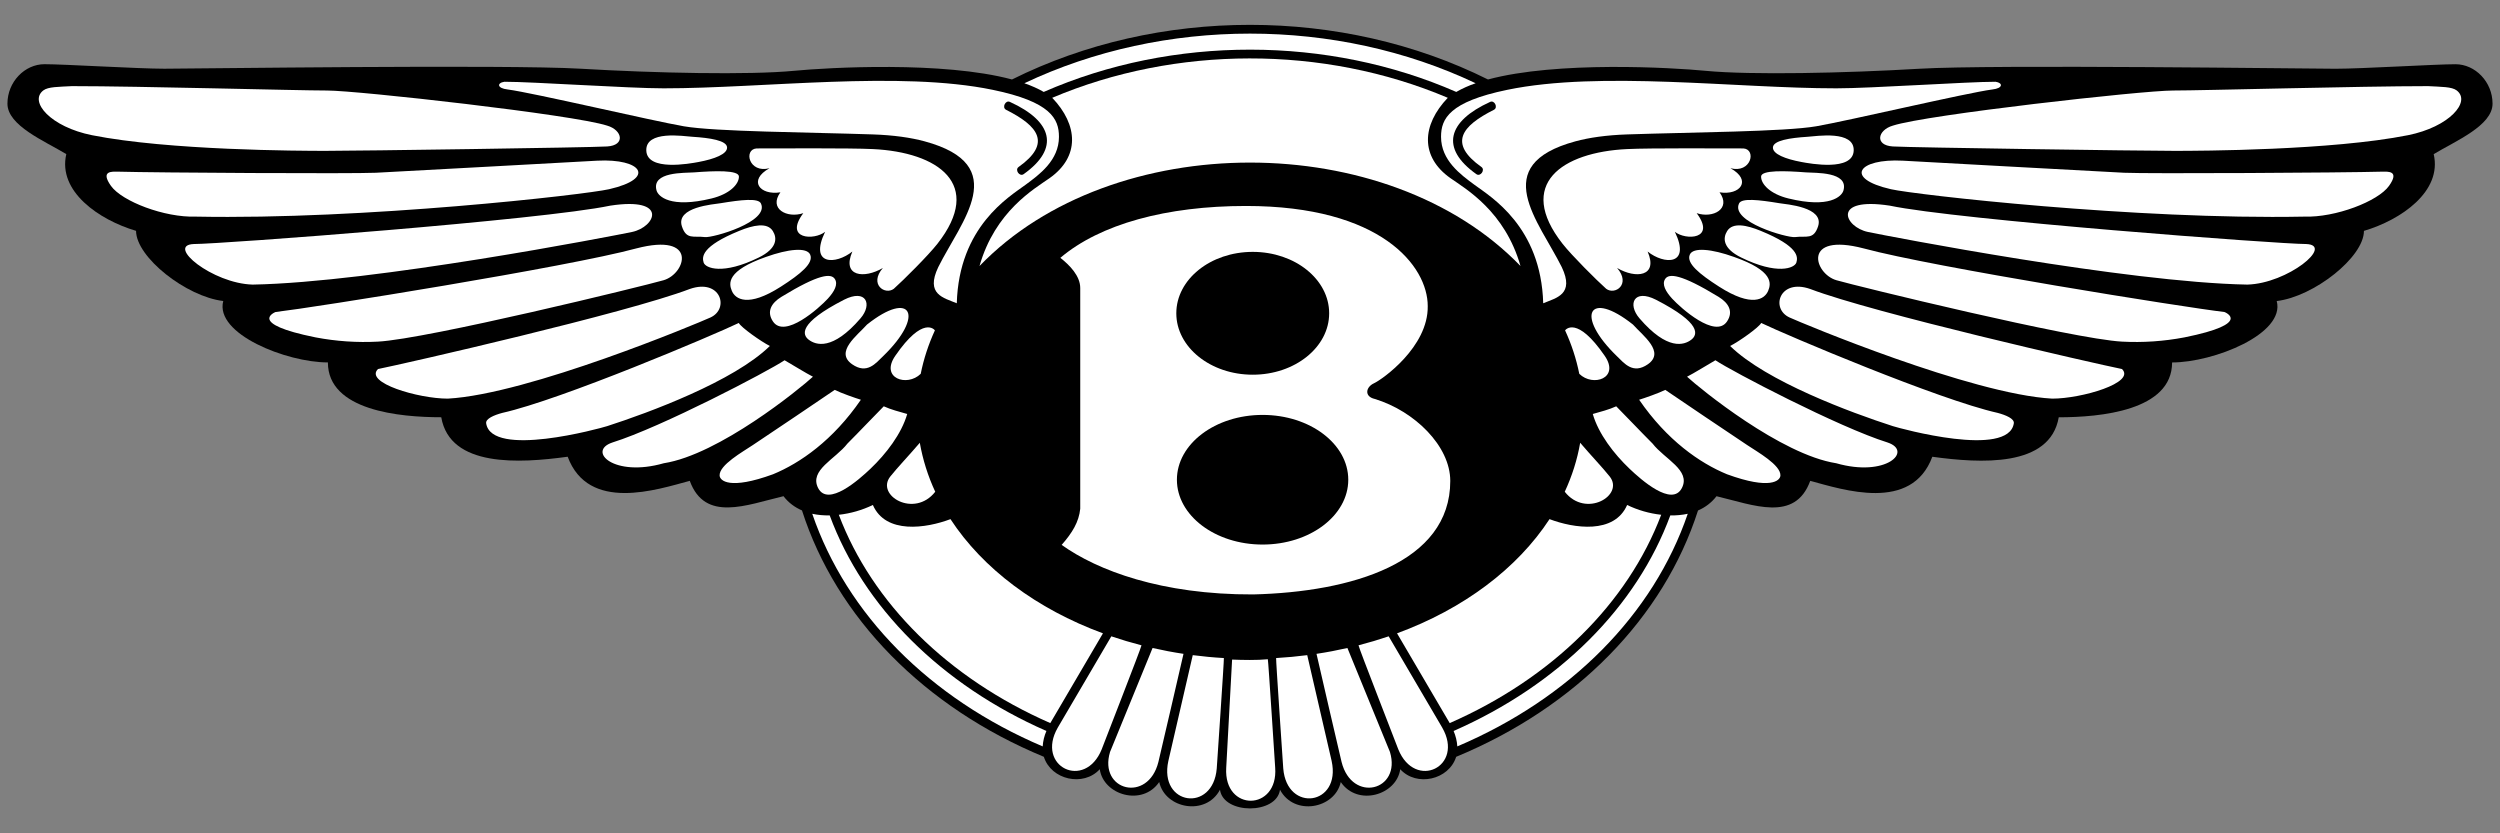 <svg width="168" height="56" viewBox="0 0 168 56" fill="none" xmlns="http://www.w3.org/2000/svg">
<rect x="0" y="0" width="168" height="56" fill="#808080" stroke="none"/>
<g id="logobent 1" clip-path="url(#clip0_1_43123)">
<path id="Vector" d="M86.016 53.07C86.96 54.861 89.708 54.353 90.1 52.553C91.23 54.209 93.847 53.436 94.096 51.693C95.191 52.893 97.362 52.413 97.854 50.858C97.847 50.881 97.861 50.836 97.854 50.858C105.907 47.527 111.802 41.499 114.107 34.304C114.596 34.098 115.024 33.768 115.349 33.346C117.84 33.935 120.623 35.114 121.648 32.314C123.847 32.904 128.456 34.447 129.852 30.694C133.074 31.137 137.761 31.431 138.348 28.042C141.132 28.042 145.965 27.599 145.965 24.357C148.749 24.357 153.582 22.441 152.996 20.23C155.487 19.936 158.857 17.284 158.857 15.515C161.347 14.779 164.131 12.863 163.544 10.358C165.008 9.474 167.499 8.442 167.499 6.969C167.499 5.496 166.327 4.316 165.008 4.316C163.689 4.316 158.709 4.62 156.951 4.62C155.195 4.62 133.953 4.325 128.972 4.62C123.992 4.914 117.692 5.053 114.616 4.759C112.349 4.539 104.629 4.094 99.993 5.341C90.175 0.447 77.826 0.445 68.006 5.341C63.371 4.095 55.649 4.54 53.382 4.756C50.305 5.052 44.007 4.912 39.025 4.618C34.045 4.322 12.803 4.618 11.046 4.618C9.288 4.618 4.308 4.314 2.988 4.314C1.669 4.314 0.5 5.494 0.5 6.967C0.5 8.441 2.991 9.472 4.456 10.356C3.869 12.862 6.653 14.777 9.143 15.513C9.143 17.281 12.512 19.934 15.003 20.228C14.417 22.44 19.251 24.355 22.034 24.355C22.034 27.596 26.869 28.039 29.652 28.039C30.238 31.428 34.926 31.134 38.148 30.692C39.544 34.446 44.154 32.903 46.352 32.312C47.377 35.113 50.16 33.933 52.651 33.344C52.991 33.788 53.419 34.097 53.893 34.301C56.198 41.498 62.094 47.526 70.146 50.857C70.139 50.835 70.152 50.88 70.146 50.857C70.638 52.411 72.809 52.892 73.904 51.692C74.153 53.435 76.77 54.207 77.9 52.551C78.291 54.352 81.04 54.86 81.983 53.069C82.208 54.744 85.791 54.744 86.016 53.07Z" fill="black"/>
<path id="Vector_2" d="M58.657 33.935C59.519 35.916 62.241 35.504 63.872 34.886C66.046 38.214 69.664 40.923 74.118 42.56L70.58 48.592C63.703 45.578 58.612 40.533 56.368 34.593C57.163 34.505 57.936 34.282 58.657 33.935Z" fill="white"/>
<path id="Vector_3" d="M70.068 50.158C62.475 46.933 56.895 41.29 54.583 34.526C54.965 34.61 55.361 34.642 55.756 34.635C58.02 40.788 63.248 46.017 70.319 49.122C70.176 49.45 70.091 49.801 70.068 50.158ZM74.04 50.339C74.039 50.342 74.038 50.346 74.037 50.349C72.912 53.135 69.573 51.523 71.084 48.893L74.681 42.761C75.341 42.985 76.017 43.186 76.708 43.365C76.722 43.46 74.08 50.212 74.04 50.339ZM77.844 51.205C77.148 53.992 73.809 53.142 74.594 50.533L77.453 43.545C78.133 43.7 78.826 43.832 79.531 43.938C79.538 43.964 77.844 51.205 77.844 51.205ZM81.765 51.645C81.516 54.644 77.857 54.123 78.513 51.137C78.513 51.14 80.147 44.042 80.153 44.026C80.84 44.114 81.537 44.181 82.244 44.221C82.269 44.286 81.767 51.586 81.765 51.645ZM82.402 51.6C82.402 51.601 82.791 44.342 82.797 44.324C83.482 44.353 84.493 44.373 85.198 44.301C85.231 44.364 85.685 51.525 85.692 51.583C85.913 54.518 82.227 54.578 82.402 51.6ZM2.91 6.077C3.238 5.825 3.944 5.838 4.836 5.788C9.377 5.788 19.925 6.083 21.976 6.083C24.027 6.083 38.53 7.704 40.8 8.442C41.825 8.737 42.045 9.768 40.8 9.842C39.554 9.916 24.072 10.138 21.875 10.138C20.171 10.138 11.307 10.108 6.184 9.086C3.413 8.533 1.925 6.833 2.91 6.077ZM7.898 11.535C10.534 11.609 23.718 11.683 25.257 11.609C26.795 11.535 38.734 10.872 40.126 10.798C43.136 10.639 44.11 11.988 40.931 12.715C39.32 13.084 24.451 14.778 13.171 14.557C11.047 14.631 8.191 13.525 7.458 12.493C6.726 11.462 7.532 11.535 7.898 11.535ZM13.025 16.399C14.857 16.399 36.463 14.778 41.005 13.82C44.955 13.216 44.064 15.257 42.469 15.589C41.129 15.867 25.11 18.978 16.98 19.125C14.27 19.052 11.12 16.472 13.025 16.399ZM18.518 20.967C21.082 20.672 38.148 17.946 42.763 16.693C46.936 15.605 46.094 18.396 44.594 18.831C43.258 19.218 28.714 22.779 25.403 22.957C24 23.032 22.592 22.936 21.211 22.673C16.533 21.732 18.518 20.967 18.518 20.967ZM25.403 24.799C27.235 24.43 42.103 21.04 46.352 19.42C48.422 18.694 49.044 20.74 47.743 21.335C46.938 21.703 35.511 26.492 30.091 26.788C28.114 26.788 24.456 25.717 25.403 24.799ZM49.647 21.703C47.963 22.514 37.709 26.862 33.753 27.747C33.204 27.894 32.624 28.137 32.67 28.445C33.022 30.797 40.302 28.796 40.807 28.634C43.606 27.731 49.314 25.623 51.735 23.25C51.149 22.956 49.794 21.999 49.647 21.703ZM52.724 24.209C51.626 24.946 44.447 28.705 41.151 29.736C39.429 30.313 41.242 32.094 44.605 31.13C48.322 30.55 53.749 26.125 54.629 25.315C54.189 25.094 53.237 24.504 52.724 24.209ZM56.094 26.2C54.766 27.113 52.211 28.82 50.589 29.909C49.92 30.359 48.323 31.247 48.358 31.957C48.374 32.297 49.016 32.941 51.948 31.87C53.771 31.119 55.977 29.592 57.851 26.863C57.485 26.751 56.532 26.42 56.094 26.2ZM59.389 27.304C58.702 27.995 57.815 28.94 56.946 29.81C56.146 30.848 54.364 31.595 54.977 32.794C55.641 34.092 57.733 32.224 58.486 31.509C59.551 30.496 60.579 29.158 60.965 27.82C60.452 27.672 59.866 27.525 59.389 27.304Z" fill="white"/>
<path id="Vector_4" d="M33.9 5.494C35.805 5.494 42.249 5.936 44.594 5.936C51.33 5.936 60.444 4.741 66.709 6.036C70.604 6.84 71.162 7.975 71.162 9.194C71.162 10.78 69.844 11.733 68.91 12.422C67.812 13.232 64.442 15.222 64.296 20.38C63.418 20.012 62.172 19.791 63.052 17.949C64.586 14.861 68.036 11.1 62.135 9.498C61.205 9.246 60.058 9.081 58.657 9.033C54.336 8.886 48.07 8.853 45.945 8.485C43.822 8.117 35.804 6.233 34.12 6.013C33.387 5.935 33.387 5.567 33.9 5.494Z" fill="white"/>
<path id="Vector_5" d="M50.833 9.975C52.371 9.975 57.08 9.942 58.659 10.018C63.028 10.227 66.147 12.368 62.992 16.386C62.374 17.172 60.722 18.818 60.063 19.407C59.477 19.849 58.378 19.112 59.33 18.007C58.084 18.744 56.547 18.596 57.279 16.902C56.179 17.787 54.349 17.86 55.447 15.577C54.715 16.166 52.664 16.093 53.982 14.324C52.884 14.692 51.639 14.029 52.444 12.924C51.053 13.146 50.247 12.113 51.712 11.304C50.321 11.669 49.955 10.048 50.833 9.975ZM46.536 9.192C45.943 9.153 43.37 8.733 43.432 10.128C43.494 11.524 46.352 10.997 46.939 10.887C48.02 10.685 48.884 10.352 48.859 9.902C48.834 9.439 47.708 9.266 46.536 9.192ZM46.64 11.584C46.015 11.632 43.768 11.521 44.119 12.797C44.229 13.199 45.055 14.012 47.818 13.336C49.029 13.04 49.656 12.387 49.656 11.868C49.656 11.415 48.028 11.477 46.64 11.584ZM48.415 13.657C47.97 13.731 45.394 13.908 45.825 15.214C46.127 16.125 46.59 15.837 47.376 15.932C47.894 15.994 51.733 14.906 51.132 13.668C50.954 13.299 49.825 13.424 48.415 13.657ZM49.688 15.509C47.134 16.552 47.167 17.259 47.283 17.64C47.399 18.023 48.57 18.495 50.995 17.303C52.222 16.699 52.238 16.013 51.936 15.528C51.559 14.919 50.606 15.133 49.688 15.509ZM51.477 17.264C48.818 18.196 48.97 19.047 49.18 19.547C49.412 20.099 50.252 20.687 52.472 19.265C53.812 18.406 54.684 17.687 54.446 17.115C54.229 16.596 52.961 16.732 51.477 17.264ZM52.518 19.944C51.82 20.369 51.503 20.946 51.943 21.602C52.73 22.778 55.049 20.703 55.632 20.068C56.064 19.597 56.341 19.102 56.096 18.74C55.843 18.367 55.056 18.396 52.518 19.944ZM56.718 20.143C53.621 21.732 53.918 22.502 54.349 22.831C54.826 23.194 55.949 23.576 57.826 21.393C58.65 20.436 58.197 19.389 56.718 20.143ZM58.264 21.81C57.61 22.545 56.078 23.653 57.264 24.479C58.264 25.175 58.85 24.411 59.342 23.938C62.187 21.185 61.245 19.442 58.264 21.81Z" fill="white"/>
<path id="Vector_6" d="M67.609 7.378C69.784 8.472 70.683 9.634 68.45 11.221C68.177 11.415 68.514 11.897 68.788 11.703C71.245 9.958 70.717 8.147 67.872 6.851C67.572 6.7 67.311 7.227 67.609 7.378Z" fill="black"/>
<path id="Vector_7" d="M97.458 32.319C97.458 29.969 95.052 27.619 92.379 26.808C91.665 26.645 91.778 26.007 92.334 25.755C92.869 25.511 95.988 23.323 95.944 20.568C95.944 17.893 92.824 13.841 83.733 13.841C78.385 13.841 73.929 15.057 71.255 17.327C71.878 17.813 72.592 18.543 72.592 19.353V34.185C72.503 35.077 72.057 35.806 71.343 36.617C73.743 38.331 78.042 39.967 84.213 39.946C90.808 39.784 97.458 37.83 97.458 32.319Z" fill="white"/>
<path id="Vector_8" d="M84.184 25.18C87.021 25.18 89.32 23.332 89.32 21.053C89.32 18.774 87.021 16.926 84.184 16.926C81.348 16.926 79.048 18.774 79.048 21.053C79.048 23.332 81.348 25.18 84.184 25.18Z" fill="black"/>
<path id="Vector_9" d="M84.846 36.594C88.026 36.594 90.604 34.644 90.604 32.238C90.604 29.832 88.026 27.882 84.846 27.882C81.666 27.882 79.088 29.832 79.088 32.238C79.088 34.644 81.666 36.594 84.846 36.594Z" fill="black"/>
<path id="Vector_10" d="M61.872 25.121C62.072 24.116 62.395 23.139 62.825 22.201C62.8 22.164 62.038 21.183 60.161 23.912C59.125 25.417 60.955 26.023 61.872 25.121ZM61.811 29.755C61.038 30.657 60.31 31.416 59.829 32.02C58.823 33.285 61.439 34.844 62.848 33.046C62.36 32 62.011 30.893 61.811 29.755ZM97.861 6.178C98.275 5.942 98.712 5.746 99.163 5.594C89.785 1.147 78.214 1.147 68.837 5.594C69.324 5.764 69.761 5.958 70.138 6.178C78.822 2.373 89.253 2.406 97.861 6.178Z" fill="white"/>
<path id="Vector_11" d="M102.178 17.878C101.125 14.194 98.497 12.694 97.477 11.977C95.427 10.537 95.539 8.407 97.291 6.572C88.921 3.023 78.98 3.064 70.709 6.572C72.461 8.407 72.572 10.537 70.523 11.977C69.503 12.694 66.873 14.194 65.822 17.878C74.762 8.609 93.238 8.608 102.178 17.878ZM109.343 33.935C108.48 35.916 105.758 35.504 104.128 34.886C101.954 38.214 98.336 40.923 93.881 42.56L97.42 48.592C104.297 45.578 109.387 40.533 111.633 34.593C110.838 34.505 110.064 34.283 109.343 33.935Z" fill="white"/>
<path id="Vector_12" d="M97.932 50.158C105.525 46.933 111.106 41.29 113.417 34.526C113.031 34.608 112.638 34.644 112.244 34.635C109.98 40.788 104.752 46.017 97.682 49.122C97.824 49.45 97.909 49.801 97.932 50.158ZM93.959 50.339L93.963 50.349C95.089 53.135 98.427 51.523 96.916 48.893L93.319 42.761C92.66 42.985 91.985 43.186 91.292 43.365C91.278 43.46 93.92 50.212 93.959 50.339ZM90.154 51.205C90.852 53.992 94.19 53.142 93.405 50.533C93.405 50.533 90.695 43.907 90.546 43.545C89.867 43.7 89.174 43.832 88.469 43.938C88.462 43.964 90.154 51.205 90.154 51.205ZM86.235 51.645C86.484 54.644 90.141 54.123 89.486 51.137C89.487 51.14 87.853 44.042 87.846 44.026C87.159 44.114 86.461 44.181 85.755 44.221C85.731 44.286 86.233 51.586 86.235 51.645ZM165.09 6.077C164.762 5.825 164.056 5.838 163.164 5.788C158.623 5.788 148.075 6.083 146.024 6.083C143.973 6.083 129.47 7.704 127.2 8.442C126.175 8.737 125.955 9.768 127.2 9.842C128.446 9.916 143.927 10.138 146.124 10.138C147.829 10.138 156.693 10.108 161.815 9.086C164.589 8.533 166.076 6.833 165.09 6.077ZM160.101 11.535C157.464 11.609 144.282 11.683 142.743 11.609C141.205 11.535 129.266 10.872 127.874 10.798C124.864 10.639 123.888 11.988 127.069 12.715C128.679 13.084 143.549 14.778 154.827 14.557C156.951 14.631 159.808 13.525 160.541 12.493C161.274 11.462 160.468 11.535 160.101 11.535ZM154.975 16.399C153.143 16.399 131.537 14.778 126.995 13.82C123.045 13.216 123.936 15.257 125.531 15.589C126.871 15.867 142.889 18.978 151.02 19.125C153.729 19.052 156.878 16.472 154.975 16.399ZM149.482 20.967C146.919 20.672 129.852 17.946 125.238 16.693C121.065 15.605 121.906 18.396 123.407 18.831C124.742 19.218 139.286 22.779 142.597 22.957C144.001 23.032 145.408 22.936 146.789 22.673C151.467 21.732 149.482 20.967 149.482 20.967ZM142.597 24.799C140.766 24.43 125.897 21.04 121.648 19.42C119.579 18.694 118.956 20.74 120.257 21.335C121.063 21.703 132.489 26.492 137.909 26.788C139.886 26.788 143.544 25.717 142.597 24.799ZM118.352 21.703C120.036 22.514 130.291 26.862 134.246 27.747C134.795 27.894 135.375 28.137 135.329 28.445C134.977 30.797 127.697 28.796 127.192 28.634C124.394 27.731 118.685 25.623 116.264 23.25C116.851 22.956 118.206 21.999 118.352 21.703ZM115.275 24.209C116.373 24.946 123.552 28.705 126.847 29.736C128.569 30.313 126.757 32.094 123.394 31.13C119.677 30.55 114.25 26.125 113.37 25.315C113.811 25.094 114.763 24.504 115.275 24.209ZM111.907 26.2C113.234 27.113 115.79 28.82 117.412 29.909C118.081 30.359 119.678 31.247 119.644 31.957C119.627 32.297 118.985 32.941 116.054 31.87C114.231 31.119 112.024 29.592 110.15 26.863C110.515 26.751 111.467 26.42 111.907 26.2ZM108.61 27.304C109.297 27.995 110.185 28.94 111.054 29.81C111.855 30.848 113.638 31.595 113.023 32.794C112.359 34.092 110.267 32.224 109.515 31.509C108.45 30.496 107.421 29.158 107.035 27.82C107.549 27.672 108.134 27.525 108.61 27.304Z" fill="white"/>
<path id="Vector_13" d="M134.1 5.494C132.195 5.494 125.751 5.936 123.406 5.936C116.669 5.936 107.554 4.741 101.291 6.036C97.396 6.84 96.838 7.975 96.838 9.194C96.838 10.78 98.154 11.733 99.089 12.422C100.188 13.232 103.558 15.222 103.704 20.38C104.582 20.012 105.828 19.791 104.95 17.949C103.414 14.861 99.966 11.1 105.866 9.498C106.796 9.246 107.943 9.081 109.345 9.033C113.666 8.886 119.932 8.853 122.056 8.485C124.18 8.117 132.197 6.233 133.881 6.013C134.613 5.935 134.613 5.567 134.1 5.494Z" fill="white"/>
<path id="Vector_14" d="M117.166 9.975C115.628 9.975 110.919 9.942 109.339 10.018C104.971 10.227 101.851 12.368 105.007 16.386C105.625 17.172 107.276 18.818 107.936 19.407C108.522 19.849 109.621 19.112 108.668 18.007C109.915 18.744 111.452 18.596 110.72 16.902C111.818 17.787 113.65 17.86 112.551 15.577C113.283 16.166 115.335 16.093 114.016 14.324C115.115 14.692 116.36 14.029 115.553 12.924C116.946 13.146 117.752 12.113 116.285 11.304C117.679 11.669 118.045 10.048 117.166 9.975ZM121.464 9.192C122.057 9.153 124.63 8.733 124.568 10.128C124.506 11.524 121.648 10.997 121.061 10.887C119.98 10.685 119.116 10.352 119.141 9.902C119.166 9.439 120.292 9.266 121.464 9.192ZM121.361 11.584C121.985 11.632 124.233 11.521 123.881 12.797C123.771 13.199 122.946 14.012 120.183 13.336C118.971 13.04 118.345 12.387 118.345 11.868C118.345 11.415 119.972 11.477 121.361 11.584ZM119.584 13.657C120.029 13.731 122.605 13.908 122.174 15.214C121.872 16.125 121.408 15.837 120.623 15.932C120.105 15.994 116.266 14.906 116.866 13.668C117.046 13.299 118.175 13.424 119.584 13.657ZM118.311 15.509C120.865 16.552 120.832 17.259 120.717 17.64C120.6 18.023 119.43 18.495 117.005 17.303C115.778 16.699 115.761 16.013 116.063 15.528C116.441 14.919 117.394 15.133 118.311 15.509ZM116.522 17.264C119.181 18.196 119.029 19.047 118.819 19.547C118.587 20.099 117.747 20.687 115.526 19.265C114.185 18.406 113.313 17.687 113.553 17.115C113.771 16.596 115.038 16.732 116.522 17.264ZM115.481 19.944C116.178 20.369 116.496 20.946 116.056 21.602C115.27 22.778 112.95 20.703 112.367 20.068C111.936 19.597 111.658 19.102 111.903 18.74C112.156 18.367 112.944 18.396 115.481 19.944ZM111.282 20.143C114.379 21.732 114.082 22.502 113.651 22.831C113.174 23.194 112.051 23.576 110.174 21.393C109.35 20.436 109.803 19.389 111.282 20.143ZM109.735 21.81C110.389 22.545 111.92 23.653 110.736 24.479C109.735 25.175 109.149 24.411 108.658 23.938C105.813 21.185 106.755 19.442 109.735 21.81Z" fill="white"/>
<path id="Vector_15" d="M100.391 7.378C98.216 8.472 97.317 9.634 99.551 11.221C99.823 11.415 99.486 11.897 99.212 11.703C96.756 9.958 97.285 8.147 100.13 6.851C100.428 6.7 100.689 7.227 100.391 7.378Z" fill="black"/>
<path id="Vector_16" d="M106.128 25.121C105.926 24.116 105.606 23.139 105.174 22.201C105.199 22.164 105.961 21.183 107.837 23.912C108.875 25.417 107.045 26.023 106.128 25.121ZM106.188 29.755C106.96 30.658 107.69 31.416 108.171 32.02C109.177 33.285 106.561 34.844 105.152 33.046C105.64 31.993 105.992 30.891 106.188 29.755Z" fill="white"/>
</g>
<defs>
<clipPath id="clip0_1_43123">
<rect width="167" height="56" fill="white" transform="translate(0.5)"/>
</clipPath>
</defs>
</svg>
